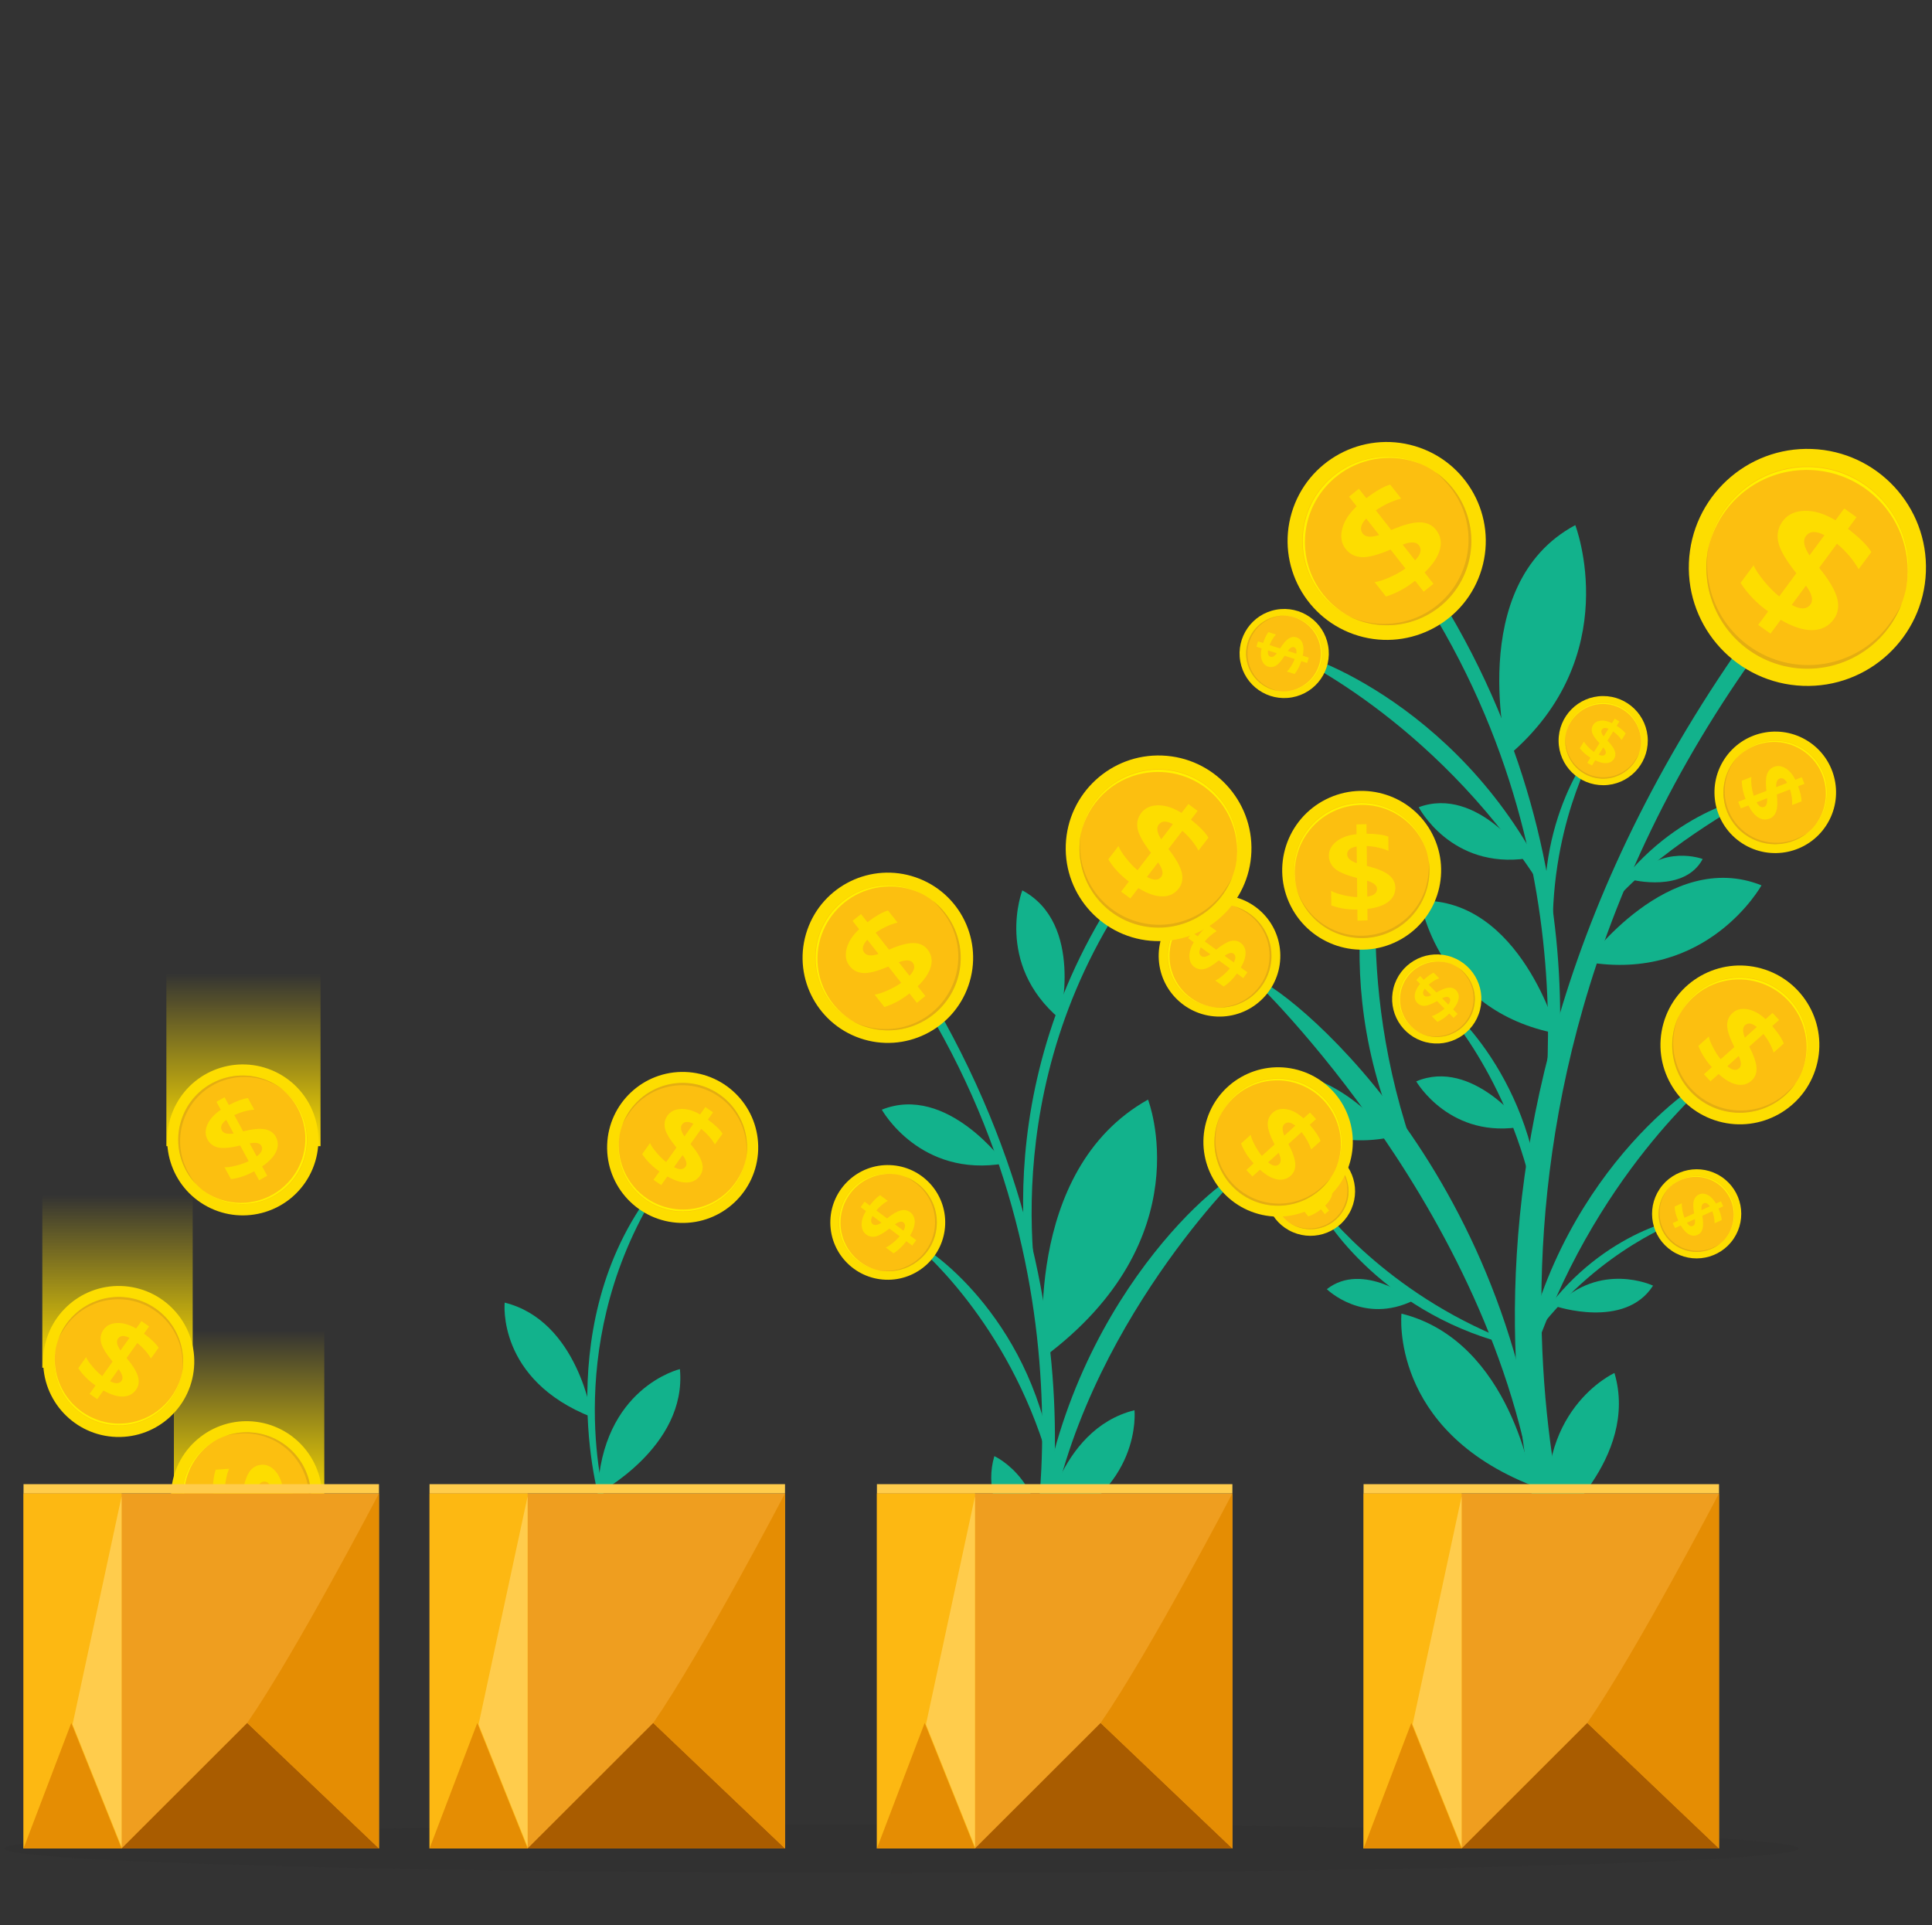 <svg width="285" height="284" viewBox="0 0 285 284" fill="none" xmlns="http://www.w3.org/2000/svg">
<rect x="0" y="0" width="285" height="284" fill="#333333" stroke="none"/>
<g style="mix-blend-mode:multiply" opacity="0.1">
<path d="M132.992 276.304C206.074 276.304 265.318 274.686 265.318 272.691C265.318 270.695 206.074 269.078 132.992 269.078C59.911 269.078 0.667 270.695 0.667 272.691C0.667 274.686 59.911 276.304 132.992 276.304Z" fill="#231F20"/>
</g>
<path d="M208.55 191.826C208.55 191.826 201.058 185.988 195.73 190.177C195.73 190.177 201.103 195.488 208.55 191.826Z" fill="#12B28C"/>
<path d="M224.792 166.154C224.792 166.154 217.232 156.02 208.915 159.522C208.915 159.522 213.938 168.233 224.792 166.154Z" fill="#12B28C"/>
<path d="M229.464 192.69C229.464 192.69 239.703 196.15 243.85 189.656C243.85 189.656 236.086 185.966 229.464 192.69Z" fill="#12B28C"/>
<path d="M240.719 129.778C240.719 129.778 248.478 131.756 251.173 126.722C251.173 126.722 245.229 124.437 240.719 129.778Z" fill="#12B28C"/>
<path d="M225.279 126.63C225.279 126.63 217.987 115.87 209.282 119.079C209.282 119.079 214.034 128.258 225.279 126.63Z" fill="#12B28C"/>
<path d="M205.233 167.752C205.233 167.752 195.244 154.675 184.471 159.356C184.471 159.356 191.138 170.617 205.233 167.752Z" fill="#12B28C"/>
<path d="M229.748 152.481C229.748 152.481 224.303 132.509 209.522 132.869C209.522 132.869 211.955 149.153 229.748 152.481Z" fill="#12B28C"/>
<path d="M234.028 141.901C234.028 141.901 246.128 125.098 259.847 130.605C259.847 130.605 251.86 145.008 234.028 141.901Z" fill="#12B28C"/>
<path d="M228.667 225.593C228.667 225.593 241.856 215.088 238.158 202.543C238.158 202.543 225.906 208.073 228.667 225.593Z" fill="#12B28C"/>
<path d="M222.42 111.538C222.42 111.538 215.946 86.257 232.379 77.465C232.379 77.465 239.851 96.83 222.422 111.538H222.42Z" fill="#12B28C"/>
<path d="M226.091 219.181C226.091 219.181 223.009 197.824 206.738 193.785C206.738 193.785 204.923 210.889 226.091 219.181Z" fill="#12B28C"/>
<path d="M225.711 176.53C225.837 176.113 237.162 134.112 211.975 91.39L213.722 90.245C239.5 133.978 227.752 176.526 225.711 176.528V176.53Z" fill="#12B28C"/>
<path d="M184.785 144.373C184.815 144.396 221.778 179.552 226.855 224.591L227.297 219.18C221.606 168.747 186.417 143.149 184.785 144.373V144.373Z" fill="#12B28C"/>
<path d="M253.031 158.772C252.814 158.904 234.781 173.531 225.801 201.196L224.594 201.015C230.428 171.933 252.144 157.978 253.031 158.772V158.772Z" fill="#12B28C"/>
<path d="M258.356 117.821C258.064 117.882 243.496 125.968 237.226 134.066L236.657 133.76C244.758 120.336 258.056 117.267 258.356 117.821V117.821Z" fill="#12B28C"/>
<path d="M247.995 180.027C247.863 180.054 236.278 184.114 226.865 196.272L226.296 195.966C234.397 182.542 247.695 179.473 247.995 180.027V180.027Z" fill="#12B28C"/>
<path d="M189.772 96.295C190.015 96.365 211.113 105.766 226.884 130.023L227.996 129.538C214.879 103.111 190.419 95.304 189.77 96.297L189.772 96.295Z" fill="#12B28C"/>
<path d="M211.975 147.516C212.107 147.622 222.82 158.753 226.485 177.754L227.298 177.733C225.824 158.053 212.626 147.065 211.975 147.516V147.516Z" fill="#12B28C"/>
<path d="M235.3 110.471C235.207 110.588 228.315 122.382 229.114 139.477L228.412 139.628C225.584 122.405 234.644 110.219 235.3 110.471V110.471Z" fill="#12B28C"/>
<path d="M204.338 120.672C204.248 120.91 199.035 143.524 208.988 170.854L207.925 171.452C194.621 144.939 203.149 120.593 204.338 120.672V120.672Z" fill="#12B28C"/>
<path d="M194.369 177.307C194.448 177.452 203.315 189.661 220.564 197.013L220.426 197.759C202.225 192.289 193.853 177.814 194.369 177.307V177.307Z" fill="#12B28C"/>
<path d="M231.656 238.226L234.346 237.583C234.064 236.866 206.654 165.118 262.519 91.732L259.96 90.824C200.809 171.34 231.248 240.556 231.658 238.226H231.656Z" fill="#12B28C"/>
<path d="M190.721 181.774C194.063 183.204 197.933 181.658 199.364 178.321C200.794 174.985 199.245 171.122 195.903 169.693C192.561 168.263 188.692 169.809 187.261 173.146C185.83 176.482 187.379 180.345 190.721 181.774Z" fill="#FDDD00"/>
<path d="M191.101 180.875C193.945 182.094 197.24 180.78 198.46 177.941C199.681 175.101 198.364 171.811 195.519 170.592C192.675 169.373 189.38 170.687 188.159 173.527C186.939 176.366 188.256 179.656 191.101 180.875Z" fill="#FCBF10"/>
<path d="M195.486 177.856L196.066 178.583L195.433 179.104L194.868 178.396C194.28 178.876 193.651 179.223 192.984 179.435L192.242 178.505C192.493 178.473 192.82 178.365 193.225 178.18C193.629 177.997 193.966 177.804 194.236 177.603L193.262 176.38C192.43 176.742 191.801 176.911 191.373 176.887C190.944 176.863 190.601 176.687 190.341 176.361C190.06 176.009 189.983 175.578 190.106 175.067C190.23 174.555 190.54 174.062 191.036 173.586L190.539 172.961L191.172 172.441L191.659 173.052C192.287 172.573 192.802 172.274 193.206 172.156L193.929 173.063C193.372 173.206 192.824 173.463 192.285 173.837L193.299 175.109C194.073 174.766 194.687 174.595 195.143 174.596C195.599 174.597 195.955 174.759 196.212 175.081C196.508 175.452 196.594 175.879 196.468 176.357C196.342 176.837 196.016 177.334 195.486 177.853L195.486 177.856ZM192.511 175.438L191.662 174.374C191.305 174.761 191.234 175.088 191.448 175.357C191.631 175.588 191.985 175.615 192.51 175.439L192.511 175.438ZM194.048 176.052L194.859 177.069C195.233 176.679 195.312 176.35 195.096 176.079C194.921 175.859 194.571 175.851 194.047 176.051L194.048 176.052Z" fill="#FDDD00"/>
<path d="M197.688 172.341C198.449 173.385 198.825 174.659 198.753 175.948C198.681 177.237 198.164 178.461 197.291 179.413C196.417 180.365 195.241 180.986 193.961 181.171C192.682 181.356 191.377 181.094 190.269 180.428C191.454 181.201 192.887 181.498 194.282 181.259C195.677 181.02 196.929 180.264 197.788 179.141C198.647 178.018 199.048 176.613 198.912 175.207C198.776 173.8 198.112 172.498 197.053 171.56C197.288 171.801 197.5 172.062 197.688 172.341V172.341Z" fill="#E4AE11"/>
<path d="M187.959 174.845C188.12 173.95 188.497 173.108 189.058 172.391C189.618 171.675 190.345 171.105 191.175 170.732C192.005 170.358 192.914 170.193 193.823 170.249C194.732 170.305 195.613 170.581 196.391 171.054C195.769 170.651 195.073 170.375 194.344 170.242C193.614 170.11 192.866 170.123 192.141 170.281C191.417 170.439 190.731 170.74 190.124 171.164C189.517 171.589 189 172.13 188.603 172.755C188.207 173.381 187.939 174.079 187.814 174.809C187.69 175.538 187.712 176.286 187.879 177.007C188.046 177.728 188.354 178.409 188.787 179.011C189.219 179.613 189.767 180.122 190.398 180.511C189.48 179.909 188.76 179.051 188.326 178.043C187.893 177.036 187.765 175.924 187.959 174.845V174.845Z" fill="#FFF100"/>
<path d="M210.322 153.737C213.846 154.631 217.428 152.504 218.323 148.986C219.219 145.468 217.088 141.892 213.564 140.998C210.041 140.104 206.459 142.231 205.563 145.749C204.668 149.267 206.799 152.843 210.322 153.737Z" fill="#FDDD00"/>
<path d="M210.557 152.79C213.557 153.553 216.608 151.744 217.372 148.75C218.136 145.756 216.324 142.71 213.325 141.946C210.326 141.183 207.274 142.992 206.51 145.987C205.746 148.981 207.558 152.027 210.557 152.79Z" fill="#FCBF10"/>
<path d="M214.352 148.908L215.006 149.57L214.433 150.154L213.797 149.51C213.262 150.05 212.675 150.46 212.034 150.742L211.199 149.896C211.445 149.838 211.758 149.696 212.141 149.47C212.522 149.245 212.837 149.017 213.084 148.79L211.987 147.678C211.199 148.125 210.592 148.359 210.164 148.38C209.735 148.402 209.376 148.264 209.082 147.967C208.767 147.647 208.644 147.227 208.712 146.706C208.781 146.185 209.037 145.662 209.48 145.137L208.919 144.569L209.493 143.985L210.041 144.54C210.615 143.997 211.095 143.646 211.484 143.486L212.298 144.311C211.76 144.512 211.243 144.825 210.747 145.254L211.889 146.411C212.622 145.988 213.214 145.753 213.667 145.706C214.12 145.659 214.491 145.782 214.781 146.075C215.114 146.412 215.244 146.827 215.17 147.316C215.096 147.805 214.824 148.334 214.352 148.905L214.352 148.908ZM211.141 146.821L210.185 145.853C209.871 146.276 209.835 146.608 210.076 146.853C210.283 147.063 210.637 147.052 211.14 146.822L211.141 146.821ZM212.733 147.268L213.646 148.193C213.977 147.766 214.021 147.431 213.777 147.184C213.58 146.984 213.232 147.013 212.732 147.268L212.733 147.268Z" fill="#FDDD00"/>
<path d="M215.739 143.338C216.653 144.251 217.223 145.452 217.351 146.736C217.48 148.021 217.16 149.31 216.445 150.386C215.73 151.462 214.665 152.258 213.429 152.639C212.194 153.02 210.864 152.963 209.666 152.477C210.956 153.057 212.419 153.128 213.759 152.676C215.1 152.224 216.22 151.282 216.894 150.04C217.568 148.798 217.746 147.347 217.393 145.979C217.04 144.611 216.182 143.427 214.99 142.664C215.26 142.866 215.51 143.091 215.739 143.338V143.338Z" fill="#E4AE11"/>
<path d="M206.517 147.319C206.537 146.41 206.779 145.52 207.221 144.725C207.663 143.931 208.292 143.255 209.055 142.758C209.817 142.26 210.689 141.956 211.596 141.87C212.502 141.785 213.416 141.921 214.258 142.267C213.581 141.965 212.851 141.801 212.109 141.783C211.368 141.765 210.63 141.894 209.939 142.163C209.248 142.431 208.618 142.834 208.084 143.348C207.55 143.862 207.123 144.476 206.829 145.155C206.534 145.835 206.378 146.566 206.368 147.306C206.359 148.046 206.497 148.781 206.774 149.468C207.05 150.155 207.461 150.78 207.982 151.307C208.502 151.834 209.122 152.253 209.806 152.539C208.806 152.086 207.961 151.35 207.377 150.422C206.792 149.494 206.493 148.415 206.517 147.319V147.319Z" fill="#FFF100"/>
<path d="M229.917 109.306C229.945 112.938 232.913 115.859 236.547 115.832C240.18 115.805 243.102 112.838 243.074 109.207C243.046 105.575 240.077 102.654 236.444 102.681C232.81 102.708 229.888 105.675 229.917 109.306Z" fill="#FDDD00"/>
<path d="M230.893 109.293C230.915 112.385 233.441 114.874 236.534 114.853C239.628 114.832 242.117 112.309 242.095 109.217C242.073 106.125 239.548 103.636 236.454 103.657C233.361 103.678 230.871 106.201 230.893 109.293Z" fill="#FCBF10"/>
<path d="M235.318 112.162L234.838 112.933L234.152 112.523L234.619 111.772C233.984 111.389 233.459 110.926 233.046 110.383L233.658 109.397C233.77 109.617 233.977 109.882 234.279 110.193C234.58 110.504 234.868 110.75 235.141 110.932L235.947 109.638C235.342 108.992 234.98 108.47 234.862 108.069C234.743 107.668 234.793 107.296 235.008 106.949C235.239 106.577 235.61 106.365 236.121 106.31C236.632 106.256 237.187 106.379 237.788 106.679L238.2 106.018L238.886 106.428L238.484 107.076C239.13 107.495 239.574 107.871 239.814 108.203L239.217 109.163C238.903 108.699 238.487 108.28 237.966 107.908L237.128 109.255C237.697 109.853 238.056 110.361 238.204 110.78C238.352 111.199 238.32 111.579 238.108 111.921C237.863 112.314 237.499 112.532 237.018 112.573C236.536 112.615 235.971 112.478 235.32 112.161L235.318 112.162ZM236.567 108.64L237.268 107.512C236.795 107.311 236.471 107.353 236.294 107.637C236.141 107.881 236.232 108.215 236.566 108.639L236.567 108.64ZM236.506 110.252L235.836 111.329C236.317 111.545 236.646 111.51 236.825 111.222C236.969 110.99 236.863 110.666 236.506 110.251L236.506 110.252Z" fill="#FDDD00"/>
<path d="M241.361 111.901C240.708 113.016 239.69 113.871 238.479 114.321C237.268 114.772 235.938 114.789 234.715 114.372C233.492 113.954 232.451 113.126 231.768 112.029C231.086 110.932 230.804 109.633 230.97 108.352C230.736 109.746 231.039 111.177 231.816 112.358C232.594 113.538 233.79 114.381 235.164 114.718C236.538 115.054 237.988 114.858 239.223 114.17C240.458 113.481 241.387 112.352 241.823 111.007C241.696 111.318 241.541 111.617 241.361 111.901V111.901Z" fill="#E4AE11"/>
<path d="M235.166 104.002C236.051 103.79 236.974 103.798 237.856 104.024C238.738 104.249 239.552 104.686 240.227 105.296C240.902 105.906 241.418 106.672 241.731 107.526C242.044 108.381 242.143 109.298 242.022 110.2C242.142 109.469 242.116 108.721 241.945 108C241.775 107.28 241.463 106.6 241.027 106C240.592 105.401 240.042 104.893 239.409 104.508C238.776 104.122 238.073 103.866 237.34 103.754C236.608 103.642 235.86 103.676 235.141 103.854C234.422 104.033 233.745 104.353 233.15 104.794C232.556 105.236 232.055 105.792 231.676 106.428C231.298 107.065 231.05 107.771 230.946 108.504C231.131 107.423 231.629 106.42 232.379 105.619C233.129 104.819 234.098 104.256 235.166 104.002V104.002Z" fill="#FFF100"/>
<path d="M188.274 89.936C184.697 90.58 182.317 93.997 182.96 97.57C183.603 101.142 187.025 103.516 190.602 102.873C194.18 102.229 196.56 98.812 195.917 95.239C195.274 91.667 191.852 89.293 188.274 89.936Z" fill="#FDDD00"/>
<path d="M188.453 90.895C185.407 91.441 183.379 94.349 183.924 97.391C184.469 100.433 187.381 102.456 190.428 101.911C193.474 101.365 195.502 98.456 194.957 95.415C194.412 92.373 191.5 90.349 188.453 90.895Z" fill="#FCBF10"/>
<path d="M192.174 96.734L193.061 97.018L192.824 97.802L191.96 97.525C191.737 98.251 191.406 98.887 190.968 99.433L189.835 99.07C190.026 98.904 190.238 98.633 190.473 98.255C190.707 97.879 190.881 97.531 190.994 97.215L189.505 96.737C189.013 97.498 188.584 97.987 188.214 98.204C187.844 98.421 187.46 98.465 187.062 98.338C186.634 98.2 186.33 97.884 186.149 97.39C185.968 96.896 185.953 96.314 186.102 95.643L185.342 95.398L185.579 94.615L186.324 94.853C186.581 94.107 186.844 93.573 187.115 93.251L188.219 93.606C187.835 94.033 187.522 94.551 187.281 95.16L188.831 95.658C189.284 94.944 189.701 94.461 190.081 94.21C190.461 93.958 190.848 93.896 191.24 94.022C191.692 94.167 192 94.475 192.161 94.942C192.322 95.411 192.326 96.006 192.173 96.731L192.174 96.734ZM188.357 96.368L187.061 95.952C186.978 96.472 187.1 96.784 187.427 96.889C187.708 96.98 188.018 96.806 188.357 96.37L188.357 96.368ZM189.977 96.028L191.216 96.425C191.312 95.894 191.195 95.576 190.864 95.47C190.597 95.384 190.301 95.571 189.976 96.028L189.977 96.028Z" fill="#FDDD00"/>
<path d="M187.654 101.642C186.443 101.189 185.427 100.332 184.778 99.216C184.128 98.1 183.885 96.793 184.09 95.519C184.295 94.244 184.935 93.079 185.902 92.221C186.868 91.363 188.102 90.865 189.394 90.812C187.979 90.817 186.619 91.358 185.586 92.324C184.552 93.29 183.923 94.61 183.825 96.019C183.726 97.429 184.165 98.823 185.053 99.922C185.941 101.022 187.214 101.745 188.614 101.946C188.285 101.874 187.964 101.772 187.654 101.642V101.642Z" fill="#E4AE11"/>
<path d="M194.398 94.205C194.756 95.04 194.905 95.951 194.832 96.857C194.759 97.763 194.466 98.638 193.978 99.406C193.491 100.175 192.823 100.812 192.033 101.265C191.243 101.718 190.355 101.972 189.445 102.005C190.186 102 190.919 101.847 191.602 101.557C192.284 101.267 192.902 100.844 193.419 100.314C193.937 99.784 194.344 99.156 194.617 98.468C194.891 97.779 195.024 97.044 195.011 96.303C194.997 95.563 194.837 94.833 194.539 94.155C194.24 93.478 193.811 92.866 193.274 92.355C192.737 91.844 192.104 91.445 191.412 91.181C190.72 90.916 189.981 90.791 189.24 90.814C190.338 90.812 191.412 91.133 192.329 91.736C193.246 92.338 193.965 93.197 194.398 94.205V94.205Z" fill="#FFF100"/>
<path d="M244.818 175.404C242.795 178.421 243.602 182.506 246.62 184.526C249.638 186.547 253.725 185.739 255.748 182.722C257.771 179.704 256.965 175.62 253.946 173.6C250.928 171.579 246.841 172.387 244.818 175.404Z" fill="#FDDD00"/>
<path d="M245.632 175.942C243.908 178.51 244.592 181.988 247.161 183.71C249.729 185.432 253.209 184.746 254.934 182.179C256.658 179.611 255.973 176.133 253.405 174.411C250.836 172.689 247.356 173.374 245.632 175.942Z" fill="#FCBF10"/>
<path d="M247.938 180.782L247.096 181.162L246.749 180.427L247.568 180.057C247.249 179.374 247.069 178.686 247.027 177.993L248.104 177.507C248.074 177.756 248.098 178.097 248.177 178.53C248.255 178.963 248.359 179.335 248.486 179.643L249.901 179.005C249.756 178.118 249.746 177.472 249.874 177.067C250.001 176.66 250.254 176.373 250.632 176.203C251.039 176.019 251.473 176.05 251.936 176.293C252.398 176.536 252.797 176.955 253.134 177.548L253.857 177.223L254.204 177.957L253.497 178.277C253.805 178.997 253.967 179.565 253.982 179.982L252.933 180.455C252.931 179.885 252.817 179.296 252.588 178.687L251.116 179.351C251.258 180.178 251.273 180.81 251.16 181.248C251.048 181.686 250.805 181.989 250.432 182.157C250.003 182.351 249.571 182.329 249.141 182.092C248.71 181.854 248.311 181.419 247.941 180.783L247.938 180.782ZM250.991 178.513L252.223 177.957C251.938 177.52 251.64 177.372 251.329 177.511C251.062 177.631 250.949 177.965 250.99 178.512L250.991 178.513ZM250.025 179.841L248.848 180.372C249.132 180.827 249.43 180.983 249.744 180.841C249.998 180.726 250.092 180.393 250.026 179.84L250.025 179.841Z" fill="#FDDD00"/>
<path d="M252.813 183.985C251.646 184.54 250.323 184.674 249.068 184.365C247.813 184.056 246.704 183.323 245.929 182.29C245.153 181.257 244.759 179.987 244.814 178.696C244.868 177.406 245.367 176.174 246.226 175.208C245.247 176.229 244.691 177.582 244.668 178.995C244.646 180.408 245.159 181.778 246.105 182.828C247.051 183.879 248.359 184.532 249.768 184.658C251.177 184.784 252.581 184.372 253.699 183.506C253.419 183.692 253.122 183.852 252.813 183.985V183.985Z" fill="#E4AE11"/>
<path d="M252.146 173.972C252.996 174.295 253.755 174.821 254.357 175.503C254.959 176.185 255.385 177.004 255.599 177.888C255.813 178.772 255.808 179.695 255.585 180.577C255.362 181.459 254.928 182.274 254.319 182.95C254.83 182.414 255.23 181.781 255.495 181.09C255.761 180.398 255.886 179.66 255.864 178.92C255.842 178.18 255.673 177.451 255.367 176.776C255.062 176.102 254.625 175.495 254.083 174.99C253.54 174.485 252.903 174.093 252.208 173.836C251.513 173.58 250.774 173.463 250.033 173.494C249.293 173.524 248.566 173.702 247.894 174.015C247.223 174.329 246.62 174.772 246.121 175.32C246.883 174.53 247.86 173.982 248.931 173.742C250.002 173.502 251.12 173.582 252.146 173.972V173.972Z" fill="#FFF100"/>
<path d="M180.443 149.951C185.389 149.647 189.153 145.397 188.85 140.459C188.547 135.522 184.293 131.765 179.347 132.069C174.401 132.373 170.637 136.622 170.94 141.56C171.243 146.498 175.497 150.255 180.443 149.951Z" fill="#FDDD00"/>
<path d="M180.354 148.625C184.565 148.369 187.772 144.753 187.517 140.549C187.262 136.345 183.642 133.144 179.431 133.4C175.22 133.656 172.013 137.271 172.268 141.476C172.523 145.68 176.143 148.881 180.354 148.625Z" fill="#FCBF10"/>
<path d="M183.045 142.734L184.01 143.432L183.41 144.29L182.47 143.611C181.909 144.405 181.254 145.047 180.504 145.538L179.271 144.646C179.569 144.52 179.935 144.274 180.37 143.908C180.805 143.544 181.155 143.19 181.419 142.851L179.798 141.678C178.897 142.408 178.18 142.833 177.644 142.949C177.107 143.067 176.624 142.968 176.191 142.655C175.724 142.318 175.481 141.813 175.456 141.14C175.434 140.468 175.646 139.754 176.095 138.997L175.268 138.397L175.868 137.539L176.679 138.125C177.288 137.319 177.821 136.774 178.278 136.491L179.48 137.36C178.843 137.728 178.256 138.232 177.72 138.878L179.407 140.099C180.243 139.41 180.941 138.988 181.503 138.834C182.066 138.679 182.56 138.756 182.988 139.065C183.48 139.421 183.732 139.917 183.742 140.55C183.751 141.184 183.519 141.909 183.044 142.73L183.045 142.734ZM178.549 140.774L177.137 139.753C176.83 140.353 176.855 140.78 177.21 141.038C177.516 141.26 177.961 141.172 178.548 140.776L178.549 140.774ZM180.654 141.003L182.002 141.979C182.33 141.37 182.314 140.937 181.954 140.677C181.663 140.467 181.23 140.576 180.653 141.003L180.654 141.003Z" fill="#FDDD00"/>
<path d="M183.143 134.203C184.709 135.008 185.949 136.33 186.651 137.944C187.353 139.557 187.474 141.364 186.994 143.058C186.515 144.751 185.463 146.227 184.018 147.235C182.573 148.243 180.824 148.721 179.066 148.588C180.983 148.805 182.91 148.289 184.462 147.145C186.014 146.002 187.075 144.314 187.433 142.422C187.791 140.529 187.418 138.572 186.39 136.943C185.362 135.314 183.755 134.134 181.891 133.64C182.324 133.789 182.743 133.978 183.143 134.203V134.203Z" fill="#E4AE11"/>
<path d="M172.832 143.202C172.48 142.014 172.423 140.758 172.666 139.542C172.909 138.327 173.444 137.189 174.227 136.227C175.009 135.264 176.014 134.506 177.155 134.019C178.296 133.531 179.539 133.328 180.776 133.428C179.772 133.317 178.755 133.407 177.785 133.692C176.816 133.977 175.912 134.451 175.127 135.087C174.342 135.722 173.691 136.507 173.212 137.396C172.733 138.285 172.435 139.259 172.336 140.264C172.237 141.268 172.338 142.282 172.634 143.246C172.93 144.211 173.414 145.108 174.06 145.884C174.705 146.66 175.499 147.301 176.394 147.769C177.289 148.237 178.268 148.523 179.275 148.61C177.789 148.438 176.385 147.834 175.24 146.872C174.095 145.911 173.257 144.634 172.832 143.202V143.202Z" fill="#FFF100"/>
<path d="M254.349 112.022C251.66 116.179 252.851 121.727 257.01 124.413C261.168 127.099 266.72 125.907 269.409 121.749C272.099 117.592 270.908 112.044 266.749 109.358C262.59 106.672 257.039 107.864 254.349 112.022Z" fill="#FDDD00"/>
<path d="M255.471 112.736C253.179 116.274 254.189 120.998 257.728 123.288C261.268 125.577 265.995 124.565 268.287 121.027C270.579 117.489 269.568 112.765 266.029 110.476C262.49 108.186 257.763 109.199 255.471 112.736Z" fill="#FCBF10"/>
<path d="M257.918 118.821L256.806 119.25L256.412 118.28L257.494 117.862C257.132 116.96 256.949 116.061 256.944 115.166L258.365 114.617C258.308 114.935 258.315 115.376 258.386 115.94C258.456 116.502 258.562 116.988 258.704 117.394L260.571 116.673C260.448 115.521 260.481 114.689 260.675 114.176C260.868 113.662 261.214 113.311 261.713 113.118C262.249 112.911 262.806 112.981 263.384 113.326C263.961 113.673 264.445 114.24 264.837 115.028L265.791 114.66L266.185 115.631L265.252 115.991C265.598 116.941 265.766 117.683 265.755 118.221L264.371 118.755C264.409 118.021 264.304 117.255 264.053 116.455L262.11 117.204C262.234 118.28 262.208 119.094 262.033 119.65C261.857 120.206 261.522 120.578 261.031 120.768C260.464 120.987 259.91 120.929 259.373 120.593C258.835 120.255 258.352 119.667 257.921 118.822L257.918 118.821ZM262.01 116.118L263.635 115.49C263.299 114.906 262.926 114.694 262.516 114.852C262.163 114.987 261.995 115.409 262.009 116.117L262.01 116.118ZM260.672 117.758L259.119 118.357C259.452 118.963 259.824 119.185 260.239 119.025C260.574 118.896 260.718 118.473 260.673 117.757L260.672 117.758Z" fill="#FDDD00"/>
<path d="M265.438 123.536C263.86 124.318 262.059 124.53 260.342 124.137C258.625 123.744 257.097 122.77 256.018 121.379C254.938 119.989 254.372 118.268 254.417 116.508C254.462 114.748 255.115 113.057 256.264 111.723C254.953 113.135 254.225 114.991 254.226 116.918C254.227 118.844 254.957 120.699 256.27 122.109C257.582 123.52 259.381 124.381 261.303 124.521C263.226 124.661 265.13 124.069 266.635 122.863C266.257 123.123 265.856 123.348 265.438 123.536V123.536Z" fill="#E4AE11"/>
<path d="M264.303 109.905C265.47 110.327 266.516 111.026 267.351 111.943C268.186 112.859 268.786 113.965 269.097 115.165C269.408 116.365 269.423 117.623 269.139 118.83C268.855 120.037 268.281 121.157 267.467 122.093C268.151 121.35 268.682 120.479 269.028 119.531C269.374 118.582 269.528 117.574 269.481 116.566C269.435 115.557 269.188 114.568 268.756 113.655C268.325 112.743 267.716 111.925 266.966 111.25C266.215 110.574 265.338 110.054 264.385 109.719C263.432 109.385 262.422 109.243 261.414 109.301C260.405 109.36 259.418 109.617 258.51 110.06C257.602 110.502 256.79 111.12 256.123 111.878C257.143 110.784 258.463 110.015 259.917 109.664C261.371 109.313 262.897 109.397 264.303 109.905V109.905Z" fill="#FFF100"/>
<path d="M245.376 150.994C243.635 157.225 247.276 163.687 253.51 165.427C259.743 167.167 266.208 163.527 267.95 157.296C269.691 151.065 266.05 144.603 259.816 142.863C253.582 141.122 247.117 144.763 245.376 150.994Z" fill="#FDDD00"/>
<path d="M247.054 151.452C245.568 156.756 248.665 162.26 253.971 163.745C259.277 165.23 264.783 162.135 266.27 156.831C267.756 151.527 264.659 146.023 259.353 144.538C254.047 143.052 248.541 146.148 247.054 151.452Z" fill="#FCBF10"/>
<path d="M253.516 158.437L252.317 159.509L251.355 158.471L252.522 157.427C251.634 156.46 250.974 155.411 250.541 154.282L252.073 152.912C252.154 153.341 252.373 153.895 252.732 154.573C253.088 155.251 253.455 155.814 253.828 156.259L255.843 154.459C255.137 153.061 254.782 151.994 254.782 151.254C254.78 150.513 255.049 149.904 255.587 149.423C256.167 148.905 256.903 148.728 257.799 148.889C258.694 149.052 259.577 149.538 260.448 150.346L261.478 149.428L262.439 150.466L261.433 151.366C262.322 152.401 262.889 153.26 263.133 153.944L261.638 155.279C261.336 154.333 260.838 153.415 260.139 152.523L258.042 154.396C258.711 155.696 259.068 156.738 259.111 157.524C259.154 158.31 258.91 158.939 258.379 159.415C257.768 159.961 257.04 160.151 256.201 159.982C255.361 159.812 254.469 159.299 253.521 158.437L253.516 158.437ZM257.396 153.071L259.149 151.503C258.446 150.926 257.873 150.836 257.431 151.231C257.05 151.57 257.038 152.183 257.394 153.07L257.396 153.071ZM256.488 155.781L254.813 157.279C255.523 157.886 256.099 157.989 256.546 157.589C256.908 157.266 256.888 156.663 256.489 155.779L256.488 155.781Z" fill="#FDDD00"/>
<path d="M263.688 161.066C262.022 162.654 259.857 163.617 257.562 163.792C255.267 163.967 252.981 163.343 251.093 162.027C249.205 160.71 247.831 158.781 247.204 156.567C246.576 154.353 246.734 151.99 247.65 149.879C246.562 152.15 246.374 154.749 247.124 157.153C247.874 159.557 249.505 161.589 251.691 162.84C253.878 164.091 256.456 164.469 258.91 163.898C261.364 163.328 263.511 161.85 264.92 159.763C264.549 160.233 264.137 160.669 263.688 161.066V161.066Z" fill="#E4AE11"/>
<path d="M256.977 144.494C258.597 144.568 260.174 145.035 261.572 145.855C262.971 146.675 264.148 147.823 265.003 149.2C265.858 150.577 266.364 152.141 266.479 153.758C266.593 155.374 266.312 156.994 265.659 158.478C266.225 157.285 266.549 155.993 266.613 154.675C266.676 153.357 266.476 152.039 266.026 150.799C265.576 149.558 264.885 148.419 263.991 147.448C263.098 146.477 262.021 145.692 260.822 145.14C259.623 144.587 258.326 144.278 257.007 144.23C255.688 144.182 254.372 144.396 253.136 144.86C251.9 145.324 250.769 146.028 249.807 146.932C248.845 147.836 248.073 148.922 247.534 150.127C248.383 148.367 249.731 146.894 251.409 145.893C253.088 144.892 255.024 144.405 256.977 144.494V144.494Z" fill="#FFF100"/>
<path d="M190.415 133.678C193.346 139.447 200.401 141.753 206.173 138.828C211.946 135.904 214.25 128.857 211.319 123.088C208.388 117.319 201.332 115.013 195.56 117.938C189.788 120.862 187.484 127.91 190.415 133.678Z" fill="#FDDD00"/>
<path d="M191.961 132.883C194.453 137.796 200.459 139.763 205.375 137.277C210.291 134.79 212.257 128.791 209.765 123.878C207.273 118.965 201.267 116.998 196.351 119.484C191.435 121.971 189.469 127.969 191.961 132.883Z" fill="#FCBF10"/>
<path d="M201.713 134.087L201.732 135.77L200.251 135.812L200.232 134.174C198.857 134.207 197.575 134.003 196.386 133.566L196.361 131.416C196.756 131.648 197.343 131.857 198.126 132.043C198.906 132.229 199.602 132.328 200.21 132.341L200.18 129.515C198.59 129.108 197.504 128.652 196.92 128.142C196.335 127.633 196.04 127.001 196.031 126.246C196.022 125.433 196.39 124.732 197.135 124.138C197.88 123.546 198.871 123.186 200.109 123.058L200.094 121.614L201.575 121.573L201.592 122.985C203.021 122.998 204.089 123.144 204.796 123.424L204.819 125.519C203.865 125.106 202.798 124.865 201.613 124.801L201.645 127.742C203.131 128.111 204.199 128.548 204.848 129.055C205.498 129.562 205.826 130.189 205.835 130.934C205.844 131.792 205.493 132.496 204.782 133.039C204.069 133.584 203.049 133.932 201.716 134.083L201.713 134.087ZM200.155 127.337L200.127 124.877C199.187 125.033 198.721 125.421 198.727 126.042C198.732 126.575 199.208 127.006 200.153 127.338L200.155 127.337ZM201.667 129.919L201.693 132.269C202.661 132.129 203.139 131.746 203.132 131.119C203.126 130.611 202.637 130.212 201.666 129.917L201.667 129.919Z" fill="#FDDD00"/>
<path d="M210.727 128.743C210.572 131.038 209.628 133.209 208.055 134.887C206.481 136.566 204.374 137.649 202.092 137.952C199.809 138.256 197.492 137.761 195.532 136.553C193.571 135.344 192.09 133.496 191.337 131.321C192.071 133.73 193.691 135.772 195.869 137.039C198.048 138.305 200.625 138.701 203.083 138.148C205.541 137.595 207.698 136.133 209.121 134.056C210.543 131.979 211.127 129.441 210.754 126.951C210.798 127.548 210.789 128.147 210.727 128.743V128.743Z" fill="#E4AE11"/>
<path d="M194.571 121.056C195.815 120.018 197.293 119.298 198.879 118.958C200.464 118.619 202.109 118.67 203.67 119.108C205.232 119.546 206.663 120.358 207.841 121.472C209.019 122.587 209.907 123.971 210.429 125.505C210.041 124.244 209.405 123.072 208.56 122.058C207.715 121.044 206.677 120.207 205.506 119.596C204.336 118.985 203.055 118.613 201.74 118.499C200.424 118.386 199.099 118.535 197.842 118.937C196.584 119.339 195.419 119.987 194.414 120.842C193.409 121.697 192.584 122.743 191.987 123.919C191.39 125.095 191.032 126.378 190.934 127.694C190.837 129.009 191.002 130.331 191.419 131.583C190.855 129.712 190.852 127.717 191.413 125.846C191.973 123.975 193.071 122.309 194.571 121.056V121.056Z" fill="#FFF100"/>
<path d="M200.393 93.789C208.131 96.089 216.269 91.691 218.569 83.965C220.868 76.239 216.46 68.111 208.722 65.811C200.984 63.511 192.847 67.909 190.547 75.635C188.247 83.361 192.655 91.489 200.393 93.789Z" fill="#FDDD00"/>
<path d="M200.994 91.704C207.581 93.665 214.513 89.925 216.478 83.349C218.442 76.772 214.694 69.851 208.107 67.89C201.52 65.928 194.588 69.669 192.623 76.245C190.659 82.821 194.407 89.743 200.994 91.704Z" fill="#FCBF10"/>
<path d="M210.151 84.457L211.456 86.118L210.012 87.288L208.742 85.672C207.397 86.753 205.965 87.528 204.448 87.998L202.78 85.876C203.35 85.806 204.095 85.567 205.016 85.155C205.935 84.746 206.704 84.313 207.32 83.863L205.131 81.072C203.237 81.878 201.806 82.252 200.836 82.189C199.864 82.129 199.087 81.724 198.502 80.978C197.872 80.176 197.703 79.197 197.99 78.038C198.28 76.88 198.992 75.766 200.127 74.694L199.009 73.268L200.453 72.098L201.549 73.492C202.982 72.415 204.156 71.746 205.075 71.486L206.699 73.555C205.433 73.871 204.185 74.445 202.956 75.284L205.235 78.189C206.997 77.423 208.394 77.044 209.429 77.054C210.463 77.065 211.269 77.439 211.847 78.174C212.512 79.021 212.699 79.99 212.406 81.073C212.112 82.159 211.363 83.283 210.151 84.45L210.151 84.457ZM203.442 78.922L201.534 76.493C200.717 77.365 200.551 78.106 201.031 78.719C201.443 79.247 202.246 79.314 203.441 78.924L203.442 78.922ZM206.92 80.34L208.742 82.661C209.598 81.783 209.783 81.037 209.297 80.418C208.903 79.917 208.11 79.892 206.917 80.339L206.92 80.34Z" fill="#FDDD00"/>
<path d="M213.337 71.192C215.284 73.3 216.441 76.015 216.611 78.877C216.782 81.739 215.956 84.572 214.273 86.895C212.591 89.218 210.155 90.889 207.38 91.624C204.604 92.359 201.659 92.114 199.044 90.929C201.855 92.331 205.094 92.619 208.109 91.736C211.125 90.852 213.694 88.863 215.3 86.167C216.907 83.471 217.433 80.268 216.772 77.201C216.111 74.133 214.313 71.429 211.737 69.631C212.316 70.103 212.852 70.625 213.337 71.192V71.192Z" fill="#E4AE11"/>
<path d="M192.52 79.203C192.646 77.188 193.262 75.234 194.314 73.51C195.367 71.786 196.824 70.344 198.559 69.308C200.295 68.272 202.258 67.674 204.277 67.566C206.297 67.457 208.312 67.841 210.15 68.685C208.674 67.955 207.068 67.524 205.425 67.418C203.781 67.312 202.133 67.533 200.576 68.067C199.019 68.602 197.583 69.439 196.352 70.531C195.121 71.623 194.12 72.948 193.406 74.43C192.691 75.911 192.279 77.519 192.191 79.16C192.104 80.802 192.344 82.445 192.897 83.993C193.45 85.542 194.305 86.966 195.413 88.182C196.521 89.398 197.859 90.383 199.351 91.08C197.173 89.986 195.364 88.277 194.149 86.165C192.935 84.054 192.368 81.633 192.52 79.203V79.203Z" fill="#FFF100"/>
<path d="M249.138 83.035C248.77 92.685 256.299 100.807 265.953 101.176C275.608 101.545 283.732 94.022 284.099 84.373C284.466 74.723 276.937 66.601 267.283 66.232C257.629 65.863 249.505 73.386 249.138 83.035Z" fill="#FDDD00"/>
<path d="M251.732 83.119C251.414 91.334 257.819 98.254 266.038 98.574C274.258 98.894 281.179 92.494 281.497 84.278C281.816 76.063 275.411 69.143 267.191 68.823C258.972 68.503 252.051 74.904 251.732 83.119Z" fill="#FCBF10"/>
<path d="M262.679 91.436L261.175 93.473L259.361 92.181L260.823 90.199C259.144 88.994 257.791 87.589 256.761 85.989L258.682 83.387C258.945 84.022 259.46 84.805 260.23 85.735C260.997 86.665 261.743 87.414 262.461 87.981L264.987 84.563C263.45 82.636 262.561 81.105 262.323 79.965C262.082 78.824 262.302 77.799 262.976 76.885C263.702 75.902 264.781 75.394 266.213 75.356C267.644 75.32 269.159 75.785 270.761 76.752L272.052 75.006L273.867 76.298L272.605 78.008C274.308 79.317 275.457 80.458 276.052 81.434L274.178 83.969C273.409 82.609 272.347 81.354 270.984 80.204L268.354 83.762C269.803 85.55 270.687 87.041 271.006 88.237C271.324 89.434 271.15 90.483 270.485 91.385C269.718 92.422 268.657 92.948 267.311 92.957C265.962 92.965 264.423 92.459 262.686 91.435L262.679 91.436ZM266.933 81.927L269.132 78.95C267.863 78.286 266.952 78.331 266.396 79.081C265.919 79.725 266.098 80.673 266.93 81.927L266.933 81.927ZM266.405 86.393L264.305 89.237C265.593 89.944 266.514 89.919 267.075 89.16C267.528 88.546 267.304 87.623 266.406 86.39L266.405 86.393Z" fill="#FDDD00"/>
<path d="M279.219 91.321C277.35 94.203 274.542 96.351 271.27 97.399C267.998 98.448 264.463 98.334 261.265 97.075C258.068 95.817 255.403 93.492 253.724 90.494C252.045 87.497 251.455 84.012 252.053 80.629C251.261 84.304 251.89 88.142 253.812 91.373C255.734 94.604 258.808 96.989 262.416 98.049C266.024 99.109 269.9 98.765 273.264 97.087C276.629 95.409 279.234 92.521 280.556 89.003C280.18 89.814 279.733 90.59 279.219 91.321V91.321Z" fill="#E4AE11"/>
<path d="M263.727 69.584C266.104 69.131 268.556 69.263 270.871 69.97C273.186 70.676 275.293 71.935 277.012 73.638C278.731 75.342 280.009 77.438 280.736 79.745C281.462 82.052 281.616 84.502 281.183 86.882C281.592 84.955 281.614 82.966 281.248 81.031C280.883 79.095 280.136 77.251 279.053 75.606C277.969 73.96 276.57 72.546 274.936 71.445C273.302 70.344 271.466 69.577 269.533 69.19C267.601 68.803 265.611 68.803 263.679 69.19C261.747 69.577 259.911 70.344 258.278 71.445C256.644 72.546 255.245 73.96 254.163 75.606C253.08 77.251 252.334 79.095 251.97 81.031C252.592 78.181 254.038 75.577 256.128 73.542C258.219 71.507 260.861 70.131 263.727 69.584V69.584Z" fill="#FFF100"/>
<rect x="201.147" y="220.297" width="52.438" height="52.383" fill="#EF9E1F"/>
<path d="M253.585 272.68C253.585 272.68 241.753 261.396 234.147 254.165L215.613 272.68H253.585Z" fill="#A95C00"/>
<path d="M253.585 220.297C253.585 220.297 241.384 243.672 234.146 254.165L253.585 272.68L253.585 220.297Z" fill="#E58D03"/>
<rect x="201.147" y="220.297" width="14.466" height="52.383" fill="#FDB812"/>
<path d="M215.613 272.68L208.193 254.165L201.147 272.68H215.613Z" fill="#E58D03"/>
<path d="M215.612 220.748L208.38 254.391L215.612 272.454V220.748Z" fill="#FFCC4C"/>
<rect x="201.147" y="218.942" width="52.438" height="1.355" fill="#FFCC4B"/>
<path d="M148.202 171.626C148.202 171.626 139.71 159.835 130.082 163.698C130.082 163.698 135.688 173.805 148.202 171.626Z" fill="#12B28C"/>
<path d="M156.347 150.319C156.347 150.319 159.951 136.245 150.804 131.349C150.804 131.349 146.645 142.129 156.347 150.319Z" fill="#12B28C"/>
<path d="M134.866 183.466C135.019 183.558 147.673 193.824 153.975 213.238L154.823 213.11C150.729 192.703 135.491 182.909 134.868 183.466H134.866Z" fill="#12B28C"/>
<path d="M182.759 173.361C182.738 173.376 157.768 198.047 154.206 229.654L153.075 226.817C157.067 191.426 181.612 172.503 182.759 173.361V173.361Z" fill="#12B28C"/>
<path d="M154.038 195.927C153.949 195.635 146.002 166.159 163.678 136.182L162.452 135.378C144.362 166.069 152.606 195.925 154.038 195.927Z" fill="#12B28C"/>
<path d="M130.625 188.783C135.302 188.966 139.243 185.329 139.427 180.66C139.611 175.991 135.969 172.057 131.293 171.875C126.616 171.692 122.675 175.329 122.491 179.998C122.307 184.667 125.948 188.601 130.625 188.783Z" fill="#FDDD00"/>
<path d="M130.666 187.528C134.648 187.687 138.005 184.593 138.165 180.618C138.325 176.642 135.226 173.291 131.244 173.133C127.263 172.974 123.905 176.068 123.746 180.044C123.586 184.019 126.685 187.37 130.666 187.528Z" fill="#FCBF10"/>
<path d="M134.251 182.275L135.153 182.947L134.574 183.75L133.696 183.096C133.156 183.839 132.527 184.437 131.813 184.89L130.66 184.031C130.943 183.915 131.292 183.689 131.708 183.349C132.124 183.01 132.459 182.681 132.713 182.364L131.198 181.234C130.337 181.912 129.653 182.303 129.145 182.406C128.637 182.51 128.182 182.41 127.777 182.108C127.341 181.784 127.117 181.304 127.104 180.668C127.091 180.032 127.302 179.36 127.736 178.651L126.962 178.074L127.541 177.271L128.299 177.835C128.886 177.082 129.396 176.575 129.832 176.313L130.955 177.151C130.349 177.489 129.787 177.958 129.273 178.561L130.849 179.737C131.648 179.098 132.314 178.708 132.847 178.57C133.38 178.431 133.847 178.511 134.247 178.809C134.706 179.151 134.938 179.624 134.939 180.221C134.939 180.821 134.71 181.503 134.25 182.272L134.251 182.275ZM130.03 180.363L128.71 179.38C128.411 179.942 128.429 180.346 128.762 180.595C129.047 180.809 129.469 180.731 130.029 180.365L130.03 180.363ZM132.016 180.608L133.276 181.548C133.594 180.977 133.585 180.568 133.248 180.317C132.976 180.115 132.565 180.212 132.014 180.608L132.016 180.608Z" fill="#FDDD00"/>
<path d="M134.657 174.239C136.053 175.145 137.092 176.504 137.599 178.087C138.105 179.671 138.048 181.38 137.436 182.926C136.824 184.472 135.696 185.759 134.242 186.57C132.789 187.38 131.099 187.664 129.46 187.373C131.241 187.758 133.101 187.456 134.668 186.528C136.235 185.6 137.393 184.115 137.909 182.37C138.424 180.626 138.26 178.751 137.449 177.123C136.637 175.494 135.239 174.233 133.534 173.592C133.927 173.773 134.303 173.99 134.657 174.239V174.239Z" fill="#E4AE11"/>
<path d="M124.113 181.719C123.895 180.569 123.96 179.384 124.304 178.264C124.648 177.145 125.259 176.126 126.086 175.296C126.912 174.466 127.929 173.849 129.048 173.498C130.166 173.148 131.354 173.075 132.507 173.286C131.573 173.087 130.609 173.075 129.671 173.251C128.733 173.427 127.839 173.787 127.04 174.31C126.242 174.833 125.556 175.509 125.021 176.299C124.487 177.089 124.114 177.977 123.926 178.911C123.737 179.845 123.736 180.808 123.922 181.742C124.109 182.677 124.479 183.566 125.012 184.356C125.545 185.147 126.23 185.824 127.027 186.349C127.824 186.873 128.717 187.235 129.655 187.412C128.274 187.11 127.013 186.409 126.028 185.397C125.042 184.385 124.377 183.106 124.113 181.719V181.719Z" fill="#FFF100"/>
<path d="M177.916 165.542C176.305 171.408 179.757 177.468 185.625 179.078C191.494 180.688 197.557 177.238 199.167 171.372C200.778 165.506 197.327 159.446 191.458 157.836C185.59 156.226 179.527 159.676 177.916 165.542Z" fill="#FDDD00"/>
<path d="M179.496 165.965C178.121 170.958 181.056 176.12 186.051 177.494C191.047 178.868 196.211 175.934 197.586 170.941C198.961 165.948 196.026 160.786 191.03 159.412C186.035 158.038 180.871 160.972 179.496 165.965Z" fill="#FCBF10"/>
<path d="M185.865 172.551L184.753 173.556L183.852 172.593L184.934 171.615C184.102 170.718 183.482 169.744 183.073 168.695L184.494 167.411C184.572 167.81 184.778 168.325 185.116 168.955C185.451 169.585 185.796 170.107 186.145 170.52L188.014 168.834C187.349 167.535 187.013 166.542 187.01 165.853C187.004 165.162 187.252 164.594 187.751 164.143C188.288 163.657 188.974 163.489 189.809 163.635C190.644 163.783 191.468 164.231 192.284 164.98L193.239 164.119L194.14 165.081L193.207 165.925C194.04 166.885 194.573 167.682 194.803 168.318L193.417 169.569C193.131 168.69 192.663 167.837 192.007 167.009L190.062 168.765C190.692 169.972 191.03 170.941 191.074 171.673C191.118 172.405 190.893 172.993 190.401 173.438C189.834 173.95 189.156 174.131 188.374 173.978C187.59 173.824 186.757 173.35 185.87 172.551L185.865 172.551ZM189.454 167.533L191.08 166.064C190.422 165.529 189.888 165.449 189.477 165.819C189.124 166.136 189.117 166.707 189.452 167.532L189.454 167.533ZM188.621 170.063L187.068 171.466C187.732 172.028 188.269 172.121 188.684 171.747C189.02 171.443 188.998 170.882 188.622 170.061L188.621 170.063Z" fill="#FDDD00"/>
<path d="M195.176 174.934C193.617 176.434 191.586 177.348 189.428 177.523C187.271 177.697 185.119 177.12 183.339 175.89C181.558 174.66 180.258 172.853 179.658 170.774C179.059 168.695 179.197 166.472 180.05 164.484C179.036 166.624 178.871 169.068 179.586 171.325C180.301 173.582 181.844 175.485 183.905 176.652C185.965 177.82 188.392 178.164 190.696 177.617C193.001 177.07 195.013 175.672 196.329 173.703C195.983 174.147 195.597 174.559 195.176 174.934V174.934Z" fill="#E4AE11"/>
<path d="M188.796 159.382C190.319 159.444 191.804 159.877 193.122 160.642C194.44 161.407 195.552 162.481 196.362 163.772C197.171 165.063 197.654 166.532 197.769 168.051C197.883 169.57 197.626 171.095 197.018 172.492C197.546 171.369 197.845 170.153 197.899 168.913C197.952 167.673 197.759 166.436 197.331 165.271C196.903 164.107 196.248 163.039 195.403 162.129C194.559 161.22 193.543 160.486 192.413 159.972C191.284 159.458 190.063 159.173 188.823 159.133C187.582 159.094 186.346 159.301 185.186 159.742C184.026 160.184 182.965 160.851 182.065 161.705C181.164 162.559 180.442 163.583 179.941 164.718C180.732 163.059 181.993 161.669 183.567 160.721C185.141 159.772 186.959 159.306 188.796 159.382V159.382Z" fill="#FFF100"/>
<path d="M153.342 230.981C153.342 230.981 144.088 223.609 146.681 214.806C146.681 214.806 155.28 218.687 153.342 230.981Z" fill="#12B28C"/>
<path d="M154.017 200.184C154.017 200.184 150.589 172.714 169.351 162.211C169.351 162.211 177.396 182.761 154.017 200.184Z" fill="#12B28C"/>
<path d="M153.771 225.856C153.771 225.856 155.934 210.869 167.353 208.035C167.353 208.035 168.626 220.038 153.771 225.856Z" fill="#12B28C"/>
<path d="M151.692 239.224L150.401 238.826C150.535 238.384 163.695 194.177 136.825 148.942L138.054 148.384C166.507 198.011 151.889 240.658 151.692 239.222V239.224Z" fill="#12B28C"/>
<path d="M126.869 153.16C133.436 155.423 140.596 151.943 142.861 145.388C145.127 138.832 141.641 131.684 135.074 129.421C128.508 127.158 121.348 130.638 119.082 137.193C116.816 143.749 120.303 150.897 126.869 153.16Z" fill="#FDDD00"/>
<path d="M127.467 151.395C133.056 153.325 139.154 150.367 141.087 144.787C143.02 139.207 140.056 133.119 134.467 131.188C128.877 129.258 122.779 132.216 120.846 137.796C118.913 143.376 121.877 149.464 127.467 151.395Z" fill="#FCBF10"/>
<path d="M135.376 145.499L136.501 146.932L135.256 147.942L134.16 146.548C133.001 147.48 131.766 148.148 130.457 148.554L129.018 146.724C129.51 146.664 130.152 146.457 130.946 146.102C131.739 145.749 132.403 145.376 132.934 144.987L131.045 142.58C129.412 143.275 128.178 143.598 127.341 143.543C126.503 143.491 125.833 143.142 125.328 142.499C124.784 141.808 124.639 140.963 124.887 139.963C125.137 138.964 125.751 138.004 126.73 137.079L125.766 135.849L127.011 134.84L127.956 136.042C129.192 135.113 130.205 134.536 130.997 134.312L132.398 136.097C131.306 136.368 130.23 136.864 129.17 137.588L131.136 140.093C132.656 139.432 133.861 139.106 134.753 139.115C135.645 139.124 136.34 139.446 136.839 140.08C137.412 140.811 137.573 141.646 137.321 142.581C137.067 143.518 136.421 144.487 135.376 145.494L135.376 145.499ZM129.589 140.725L127.944 138.63C127.239 139.382 127.095 140.022 127.509 140.551C127.865 141.006 128.557 141.064 129.588 140.728L129.589 140.725ZM132.589 141.949L134.161 143.95C134.899 143.193 135.058 142.55 134.639 142.016C134.299 141.584 133.615 141.562 132.587 141.948L132.589 141.949Z" fill="#FDDD00"/>
<path d="M138.84 134.221C140.435 136.105 141.328 138.482 141.368 140.948C141.409 143.414 140.593 145.819 139.061 147.753C137.528 149.688 135.372 151.034 132.959 151.563C130.546 152.092 128.024 151.771 125.82 150.656C128.184 151.965 130.957 152.333 133.582 151.686C136.207 151.038 138.489 149.424 139.971 147.166C141.452 144.908 142.023 142.174 141.569 139.513C141.115 136.852 139.67 134.461 137.523 132.819C138.003 133.246 138.444 133.715 138.84 134.221V134.221Z" fill="#E4AE11"/>
<path d="M120.648 140.334C120.831 138.607 121.433 136.95 122.402 135.507C123.371 134.064 124.677 132.879 126.207 132.053C127.738 131.227 129.447 130.786 131.187 130.767C132.927 130.749 134.645 131.154 136.193 131.947C134.952 131.265 133.587 130.835 132.179 130.683C130.77 130.531 129.345 130.659 127.987 131.061C126.628 131.462 125.363 132.129 124.265 133.022C123.166 133.915 122.256 135.017 121.587 136.264C120.918 137.511 120.503 138.878 120.367 140.286C120.231 141.693 120.376 143.114 120.794 144.466C121.211 145.818 121.894 147.073 122.801 148.16C123.708 149.247 124.822 150.143 126.078 150.797C124.246 149.775 122.755 148.239 121.79 146.379C120.824 144.519 120.427 142.417 120.648 140.334V140.334Z" fill="#FFF100"/>
<path d="M157.22 124.61C156.929 132.167 162.823 138.53 170.383 138.822C177.943 139.115 184.308 133.225 184.599 125.669C184.889 118.112 178.996 111.749 171.435 111.457C163.875 111.165 157.51 117.054 157.22 124.61Z" fill="#FDDD00"/>
<path d="M159.252 124.676C159 131.11 164.014 136.53 170.45 136.784C176.887 137.037 182.309 132.027 182.561 125.593C182.813 119.16 177.799 113.739 171.363 113.485C164.926 113.232 159.504 118.242 159.252 124.676Z" fill="#FCBF10"/>
<path d="M167.922 131.01L166.747 132.541L165.381 131.531L166.525 130.04C165.262 129.097 164.249 128.007 163.487 126.772L164.989 124.815C165.18 125.303 165.562 125.907 166.136 126.628C166.708 127.348 167.266 127.929 167.805 128.372L169.78 125.801C168.636 124.309 167.979 123.13 167.814 122.257C167.646 121.383 167.829 120.605 168.356 119.918C168.924 119.178 169.753 118.806 170.846 118.797C171.938 118.79 173.086 119.166 174.294 119.926L175.304 118.613L176.669 119.624L175.683 120.91C176.963 121.932 177.823 122.819 178.263 123.572L176.798 125.478C176.231 124.431 175.438 123.458 174.415 122.562L172.359 125.238C173.439 126.622 174.092 127.771 174.318 128.688C174.544 129.605 174.396 130.403 173.876 131.081C173.277 131.862 172.46 132.247 171.434 132.235C170.404 132.222 169.238 131.815 167.928 131.009L167.922 131.01ZM171.302 123.819L173.021 121.579C172.062 121.055 171.367 121.076 170.933 121.64C170.559 122.125 170.682 122.85 171.299 123.818L171.302 123.819ZM170.836 127.217L169.194 129.356C170.166 129.913 170.869 129.907 171.307 129.336C171.662 128.874 171.504 128.167 170.836 127.214L170.836 127.217Z" fill="#FDDD00"/>
<path d="M180.774 131.108C179.31 133.365 177.11 135.046 174.548 135.866C171.985 136.686 169.217 136.595 166.713 135.609C164.209 134.622 162.123 132.801 160.809 130.453C159.495 128.105 159.034 125.375 159.503 122.727C158.882 125.604 159.373 128.61 160.878 131.141C162.382 133.672 164.788 135.54 167.614 136.372C170.439 137.203 173.474 136.935 176.11 135.622C178.745 134.309 180.786 132.048 181.822 129.293C181.528 129.928 181.177 130.536 180.774 131.108V131.108Z" fill="#E4AE11"/>
<path d="M168.65 114.081C170.511 113.727 172.431 113.831 174.244 114.385C176.056 114.939 177.707 115.926 179.052 117.26C180.398 118.595 181.398 120.236 181.966 122.044C182.534 123.851 182.654 125.769 182.314 127.633C182.635 126.124 182.653 124.567 182.367 123.051C182.081 121.535 181.498 120.091 180.65 118.802C179.802 117.513 178.706 116.405 177.427 115.542C176.147 114.679 174.71 114.078 173.196 113.774C171.683 113.471 170.125 113.47 168.612 113.773C167.099 114.075 165.661 114.675 164.381 115.537C163.101 116.398 162.006 117.506 161.157 118.794C160.309 120.082 159.724 121.526 159.438 123.041C159.927 120.81 161.06 118.771 162.697 117.178C164.335 115.585 166.405 114.508 168.65 114.081V114.081Z" fill="#FFF100"/>
<rect x="129.359" y="220.296" width="52.438" height="52.383" fill="#EF9E1F"/>
<path d="M181.797 272.679C181.797 272.679 169.965 261.395 162.359 254.165L143.825 272.679H181.797Z" fill="#A95C00"/>
<path d="M181.797 220.296C181.797 220.296 169.597 243.671 162.359 254.164L181.797 272.679L181.797 220.296Z" fill="#E58D03"/>
<rect x="129.359" y="220.296" width="14.466" height="52.383" fill="#FDB812"/>
<path d="M143.825 272.679L136.405 254.165L129.359 272.679H143.825Z" fill="#E58D03"/>
<path d="M143.825 220.747L136.592 254.39L143.825 272.453V220.747Z" fill="#FFCC4C"/>
<rect x="129.359" y="218.941" width="52.438" height="1.355" fill="#FFCC4B"/>
<path d="M88.776 222.19L89.428 221.99C89.36 221.768 82.729 199.495 96.267 176.706L95.647 176.425C80.889 196.681 88.676 222.915 88.776 222.192V222.19Z" fill="#12B28C"/>
<path d="M111.843 169.628C112.041 163.479 107.214 158.333 101.062 158.134C94.91 157.935 89.763 162.758 89.565 168.907C89.367 175.056 94.194 180.202 100.346 180.402C106.498 180.601 111.645 175.777 111.843 169.628Z" fill="#FDDD00"/>
<path d="M110.19 169.585C110.362 164.35 106.255 159.965 101.018 159.792C95.78 159.619 91.395 163.723 91.223 168.958C91.051 174.193 95.157 178.577 100.395 178.75C105.632 178.923 110.018 174.82 110.19 169.585Z" fill="#FCBF10"/>
<path d="M98.442 173.552L97.536 174.824L96.402 174.046L97.284 172.808C96.235 172.082 95.384 171.23 94.732 170.253L95.89 168.627C96.059 169.016 96.385 169.494 96.87 170.06C97.353 170.625 97.821 171.08 98.27 171.422L99.793 169.286C98.824 168.113 98.259 167.178 98.1 166.477C97.939 165.775 98.064 165.141 98.47 164.569C98.908 163.955 99.568 163.63 100.451 163.591C101.334 163.554 102.274 163.825 103.273 164.404L104.051 163.314L105.184 164.091L104.424 165.16C105.489 165.949 106.21 166.641 106.587 167.237L105.458 168.822C104.969 167.991 104.3 167.227 103.447 166.532L101.862 168.756C102.775 169.844 103.337 170.754 103.546 171.489C103.755 172.224 103.659 172.873 103.258 173.437C102.796 174.085 102.147 174.421 101.317 174.441C100.484 174.46 99.529 174.164 98.446 173.55L98.442 173.552ZM100.966 167.639L102.291 165.778C101.5 165.382 100.939 165.419 100.604 165.888C100.316 166.29 100.437 166.873 100.964 167.638L100.966 167.639ZM100.687 170.4L99.422 172.177C100.224 172.6 100.792 172.575 101.13 172.1C101.403 171.716 101.255 171.149 100.688 170.398L100.687 170.4Z" fill="#FDDD00"/>
<path d="M92.649 164.463C93.828 162.619 95.609 161.241 97.69 160.56C99.77 159.88 102.023 159.94 104.065 160.73C106.107 161.519 107.813 162.991 108.894 164.894C109.975 166.797 110.364 169.015 109.996 171.172C110.486 168.828 110.071 166.386 108.835 164.334C107.598 162.283 105.631 160.775 103.328 160.114C101.025 159.452 98.558 159.685 96.42 160.767C94.283 161.848 92.635 163.698 91.806 165.944C92.042 165.426 92.324 164.93 92.649 164.463V164.463Z" fill="#E4AE11"/>
<path d="M102.6 178.253C101.087 178.551 99.525 178.476 98.047 178.034C96.57 177.593 95.222 176.798 94.121 175.72C93.02 174.641 92.198 173.311 91.726 171.843C91.254 170.376 91.147 168.816 91.414 167.298C91.161 168.527 91.154 169.794 91.395 171.026C91.635 172.258 92.117 173.43 92.814 174.474C93.51 175.518 94.407 176.414 95.452 177.109C96.497 177.805 97.67 178.286 98.902 178.526C100.135 178.765 101.402 178.757 102.632 178.504C103.861 178.25 105.028 177.755 106.065 177.047C107.101 176.339 107.987 175.433 108.671 174.381C109.354 173.329 109.822 172.151 110.047 170.917C109.662 172.734 108.75 174.399 107.426 175.703C106.102 177.007 104.424 177.894 102.6 178.253V178.253Z" fill="#FFF100"/>
<path d="M87.332 209.067C87.332 209.067 85.281 194.851 74.449 192.162C74.449 192.162 73.24 203.546 87.332 209.067Z" fill="#12B28C"/>
<path d="M88.157 220.349C88.157 220.349 101.376 213.472 100.297 201.967C100.297 201.967 88.735 204.687 88.157 220.349V220.349Z" fill="#12B28C"/>
<rect x="63.364" y="220.297" width="52.438" height="52.383" fill="#EF9E1F"/>
<path d="M115.802 272.68C115.802 272.68 103.97 261.396 96.364 254.165L77.83 272.68H115.802Z" fill="#A95C00"/>
<path d="M115.802 220.297C115.802 220.297 103.602 243.672 96.364 254.165L115.802 272.68L115.802 220.297Z" fill="#E58D03"/>
<rect x="63.364" y="220.297" width="14.466" height="52.383" fill="#FDB812"/>
<path d="M77.83 272.68L70.41 254.165L63.364 272.68H77.83Z" fill="#E58D03"/>
<path d="M77.83 220.748L70.597 254.39L77.83 272.454V220.748Z" fill="#FFCC4C"/>
<rect x="63.364" y="218.942" width="52.438" height="1.355" fill="#FFCC4B"/>
<rect x="24.544" y="143.597" width="22.738" height="25.484" fill="url(#paint0_linear_6826_4392)"/>
<rect x="6.243" y="176.283" width="22.183" height="25.484" fill="url(#paint1_linear_6826_4392)"/>
<rect x="25.654" y="196.227" width="22.183" height="25.484" fill="url(#paint2_linear_6826_4392)"/>
<path d="M43.169 229.61C48.048 225.855 48.958 218.862 45.202 213.99C41.447 209.119 34.447 208.214 29.569 211.969C24.691 215.724 23.781 222.717 27.537 227.589C31.292 232.46 38.291 233.365 43.169 229.61Z" fill="#FDDD00"/>
<path d="M42.153 228.307C46.308 225.113 47.087 219.159 43.892 215.009C40.698 210.86 34.739 210.085 30.584 213.279C26.428 216.473 25.649 222.427 28.844 226.577C32.038 230.726 37.997 231.501 42.153 228.307Z" fill="#FCBF10"/>
<path d="M31.621 221.767L30.062 221.877L29.942 220.509L31.46 220.401C31.354 219.131 31.473 217.934 31.813 216.81L33.805 216.669C33.612 217.047 33.45 217.602 33.321 218.336C33.191 219.068 33.137 219.718 33.158 220.282L35.777 220.099C36.068 218.606 36.431 217.576 36.872 217.008C37.312 216.438 37.882 216.131 38.581 216.081C39.334 216.028 40.005 216.331 40.596 216.987C41.186 217.645 41.574 218.542 41.761 219.68L43.099 219.587L43.218 220.956L41.909 221.048C41.975 222.372 41.899 223.367 41.678 224.037L39.736 224.173C40.067 223.268 40.232 222.267 40.227 221.167L37.501 221.358C37.241 222.753 36.894 223.765 36.459 224.393C36.024 225.022 35.461 225.36 34.77 225.409C33.975 225.465 33.304 225.178 32.761 224.55C32.217 223.92 31.838 222.995 31.625 221.77L31.621 221.767ZM37.795 219.957L40.075 219.796C39.879 218.935 39.493 218.525 38.918 218.565C38.424 218.599 38.05 219.062 37.794 219.955L37.795 219.957ZM35.484 221.497L33.306 221.65C33.489 222.537 33.87 222.959 34.451 222.919C34.922 222.885 35.266 222.411 35.486 221.496L35.484 221.497Z" fill="#FDDD00"/>
<path d="M34.964 211.523C37.139 211.261 39.336 211.758 41.184 212.931C43.032 214.103 44.417 215.878 45.105 217.955C45.792 220.032 45.739 222.283 44.955 224.326C44.171 226.369 42.704 228.079 40.802 229.166C42.926 228.055 44.55 226.183 45.35 223.925C46.149 221.668 46.064 219.192 45.113 216.996C44.161 214.799 42.412 213.044 40.218 212.083C38.024 211.122 35.547 211.026 33.283 211.814C33.834 211.667 34.396 211.569 34.964 211.523V211.523Z" fill="#E4AE11"/>
<path d="M30.629 227.962C29.438 226.984 28.503 225.731 27.906 224.311C27.308 222.892 27.066 221.347 27.199 219.812C27.333 218.277 27.839 216.798 28.673 215.502C29.508 214.206 30.645 213.132 31.988 212.373C30.877 212.959 29.894 213.759 29.094 214.727C28.295 215.695 27.696 216.812 27.331 218.012C26.967 219.213 26.844 220.474 26.971 221.722C27.098 222.97 27.471 224.181 28.069 225.283C28.667 226.386 29.479 227.359 30.456 228.146C31.434 228.933 32.558 229.518 33.764 229.868C34.969 230.218 36.233 230.325 37.48 230.184C38.728 230.042 39.936 229.655 41.033 229.044C39.383 229.902 37.517 230.256 35.668 230.064C33.818 229.871 32.066 229.141 30.629 227.962V227.962Z" fill="#FFF100"/>
<path d="M28.653 201.205C28.851 195.056 24.024 189.91 17.872 189.711C11.72 189.512 6.573 194.335 6.375 200.484C6.177 206.633 11.004 211.779 17.156 211.978C23.308 212.177 28.455 207.354 28.653 201.205Z" fill="#FDDD00"/>
<path d="M27 201.161C27.172 195.926 23.065 191.542 17.828 191.369C12.59 191.196 8.205 195.299 8.033 200.534C7.861 205.769 11.967 210.154 17.205 210.327C22.442 210.5 26.828 206.396 27 201.161Z" fill="#FCBF10"/>
<path d="M15.252 205.128L14.346 206.401L13.212 205.623L14.094 204.384C13.045 203.659 12.194 202.806 11.542 201.83L12.7 200.204C12.869 200.593 13.195 201.07 13.68 201.636C14.163 202.202 14.631 202.656 15.08 202.999L16.603 200.862C15.634 199.689 15.069 198.754 14.91 198.053C14.749 197.352 14.874 196.717 15.28 196.146C15.718 195.532 16.378 195.207 17.261 195.168C18.144 195.131 19.084 195.401 20.083 195.981L20.861 194.89L21.994 195.668L21.234 196.736C22.299 197.526 23.02 198.218 23.397 198.814L22.268 200.398C21.779 199.567 21.11 198.804 20.257 198.109L18.672 200.332C19.585 201.42 20.147 202.331 20.356 203.066C20.565 203.801 20.469 204.45 20.068 205.013C19.606 205.662 18.957 205.998 18.127 206.017C17.294 206.036 16.339 205.741 15.256 205.127L15.252 205.128ZM17.776 199.215L19.101 197.355C18.311 196.958 17.749 196.996 17.414 197.465C17.126 197.867 17.247 198.45 17.774 199.215L17.776 199.215ZM17.497 201.977L16.232 203.754C17.034 204.177 17.602 204.151 17.94 203.677C18.213 203.293 18.065 202.726 17.498 201.975L17.497 201.977Z" fill="#FDDD00"/>
<path d="M9.459 196.039C10.638 194.196 12.419 192.817 14.5 192.137C16.581 191.457 18.833 191.516 20.875 192.306C22.917 193.096 24.623 194.567 25.704 196.47C26.785 198.374 27.174 200.592 26.806 202.749C27.296 200.405 26.881 197.962 25.645 195.911C24.408 193.86 22.441 192.352 20.138 191.69C17.835 191.028 15.368 191.262 13.23 192.343C11.093 193.425 9.445 195.275 8.616 197.521C8.852 197.003 9.134 196.507 9.459 196.039V196.039Z" fill="#E4AE11"/>
<path d="M19.41 209.83C17.897 210.127 16.335 210.052 14.857 209.611C13.38 209.169 12.033 208.375 10.931 207.296C9.83 206.218 9.008 204.887 8.536 203.42C8.064 201.953 7.957 200.393 8.224 198.875C7.971 200.104 7.965 201.371 8.205 202.603C8.445 203.835 8.927 205.006 9.624 206.051C10.32 207.095 11.217 207.991 12.262 208.686C13.307 209.382 14.48 209.863 15.712 210.102C16.945 210.342 18.213 210.334 19.442 210.08C20.671 209.827 21.838 209.331 22.875 208.624C23.911 207.916 24.797 207.01 25.481 205.958C26.164 204.905 26.632 203.728 26.857 202.493C26.472 204.311 25.56 205.975 24.236 207.28C22.912 208.584 21.234 209.471 19.41 209.83V209.83Z" fill="#FFF100"/>
<path d="M41.037 158.324C35.596 155.443 28.846 157.51 25.962 162.942C23.078 168.374 25.151 175.113 30.593 177.995C36.034 180.876 42.784 178.808 45.668 173.376C48.552 167.944 46.478 161.205 41.037 158.324Z" fill="#FDDD00"/>
<path d="M40.271 159.788C35.64 157.332 29.893 159.089 27.434 163.712C24.975 168.335 26.736 174.073 31.367 176.53C35.998 178.986 41.746 177.229 44.205 172.606C46.663 167.983 44.902 162.245 40.271 159.788Z" fill="#FCBF10"/>
<path d="M38.672 172.072L39.417 173.445L38.22 174.12L37.494 172.785C36.38 173.406 35.24 173.795 34.075 173.95L33.122 172.197C33.546 172.216 34.119 172.134 34.841 171.947C35.562 171.762 36.176 171.542 36.681 171.29L35.43 168.984C33.95 169.338 32.86 169.434 32.16 169.268C31.459 169.104 30.943 168.713 30.609 168.097C30.248 167.434 30.247 166.7 30.6 165.89C30.955 165.081 31.611 164.357 32.572 163.716L31.933 162.538L33.131 161.863L33.757 163.015C34.935 162.407 35.874 162.064 36.576 161.988L37.504 163.697C36.542 163.771 35.562 164.035 34.562 164.496L35.864 166.895C37.243 166.554 38.309 166.451 39.062 166.586C39.815 166.721 40.356 167.094 40.686 167.701C41.066 168.401 41.083 169.13 40.735 169.884C40.386 170.64 39.7 171.366 38.673 172.068L38.672 172.072ZM34.465 167.208L33.375 165.201C32.671 165.736 32.458 166.256 32.732 166.763C32.967 167.198 33.545 167.346 34.464 167.21L34.465 167.208ZM36.825 168.672L37.867 170.589C38.6 170.055 38.827 169.534 38.549 169.022C38.324 168.608 37.749 168.492 36.824 168.67L36.825 168.672Z" fill="#FDDD00"/>
<path d="M27.953 173.274C26.814 171.405 26.358 169.201 26.661 167.035C26.964 164.869 28.008 162.875 29.616 161.39C31.224 159.905 33.297 159.021 35.483 158.889C37.67 158.756 39.835 159.382 41.613 160.661C39.721 159.19 37.343 158.488 34.955 158.696C32.566 158.903 30.346 160.005 28.738 161.78C27.131 163.555 26.256 165.872 26.288 168.265C26.321 170.658 27.259 172.95 28.914 174.682C28.552 174.242 28.23 173.771 27.953 173.274V173.274Z" fill="#E4AE11"/>
<path d="M44.727 170.41C44.33 171.898 43.575 173.266 42.529 174.398C41.482 175.529 40.175 176.389 38.721 176.903C37.267 177.417 35.709 177.569 34.183 177.347C32.656 177.125 31.207 176.535 29.96 175.628C30.953 176.396 32.09 176.959 33.303 177.285C34.516 177.611 35.781 177.694 37.026 177.528C38.271 177.362 39.471 176.952 40.556 176.32C41.641 175.688 42.589 174.847 43.346 173.847C44.103 172.846 44.654 171.705 44.967 170.491C45.279 169.276 45.347 168.012 45.166 166.77C44.986 165.529 44.561 164.336 43.915 163.26C43.27 162.184 42.417 161.246 41.406 160.502C42.87 161.647 43.966 163.197 44.556 164.958C45.147 166.72 45.206 168.615 44.727 170.41V170.41Z" fill="#FFF100"/>
<rect x="3.47" y="220.297" width="52.438" height="52.383" fill="#EF9E1F"/>
<path d="M55.908 272.68C55.908 272.68 44.076 261.396 36.47 254.165L17.936 272.68H55.908Z" fill="#A95C00"/>
<path d="M55.908 220.297C55.908 220.297 43.708 243.672 36.47 254.165L55.908 272.68L55.908 220.297Z" fill="#E58D03"/>
<rect x="3.47" y="220.297" width="14.466" height="52.383" fill="#FDB812"/>
<path d="M17.936 272.68L10.516 254.165L3.47 272.68H17.936Z" fill="#E58D03"/>
<path d="M17.936 220.748L10.703 254.39L17.936 272.454V220.748Z" fill="#FFCC4C"/>
<rect x="3.47" y="218.942" width="52.438" height="1.355" fill="#FFCC4B"/>
<defs>
<linearGradient id="paint0_linear_6826_4392" x1="35.913" y1="143.597" x2="35.913" y2="169.081" gradientUnits="userSpaceOnUse">
<stop stop-color="#FDDD00" stop-opacity="0"/>
<stop offset="1" stop-color="#FDDD00"/>
</linearGradient>
<linearGradient id="paint1_linear_6826_4392" x1="17.335" y1="176.283" x2="17.335" y2="201.767" gradientUnits="userSpaceOnUse">
<stop stop-color="#FDDD00" stop-opacity="0"/>
<stop offset="1" stop-color="#FDDD00"/>
</linearGradient>
<linearGradient id="paint2_linear_6826_4392" x1="36.745" y1="196.227" x2="36.745" y2="221.711" gradientUnits="userSpaceOnUse">
<stop stop-color="#FDDD00" stop-opacity="0"/>
<stop offset="1" stop-color="#FDDD00"/>
</linearGradient>
</defs>
</svg>
